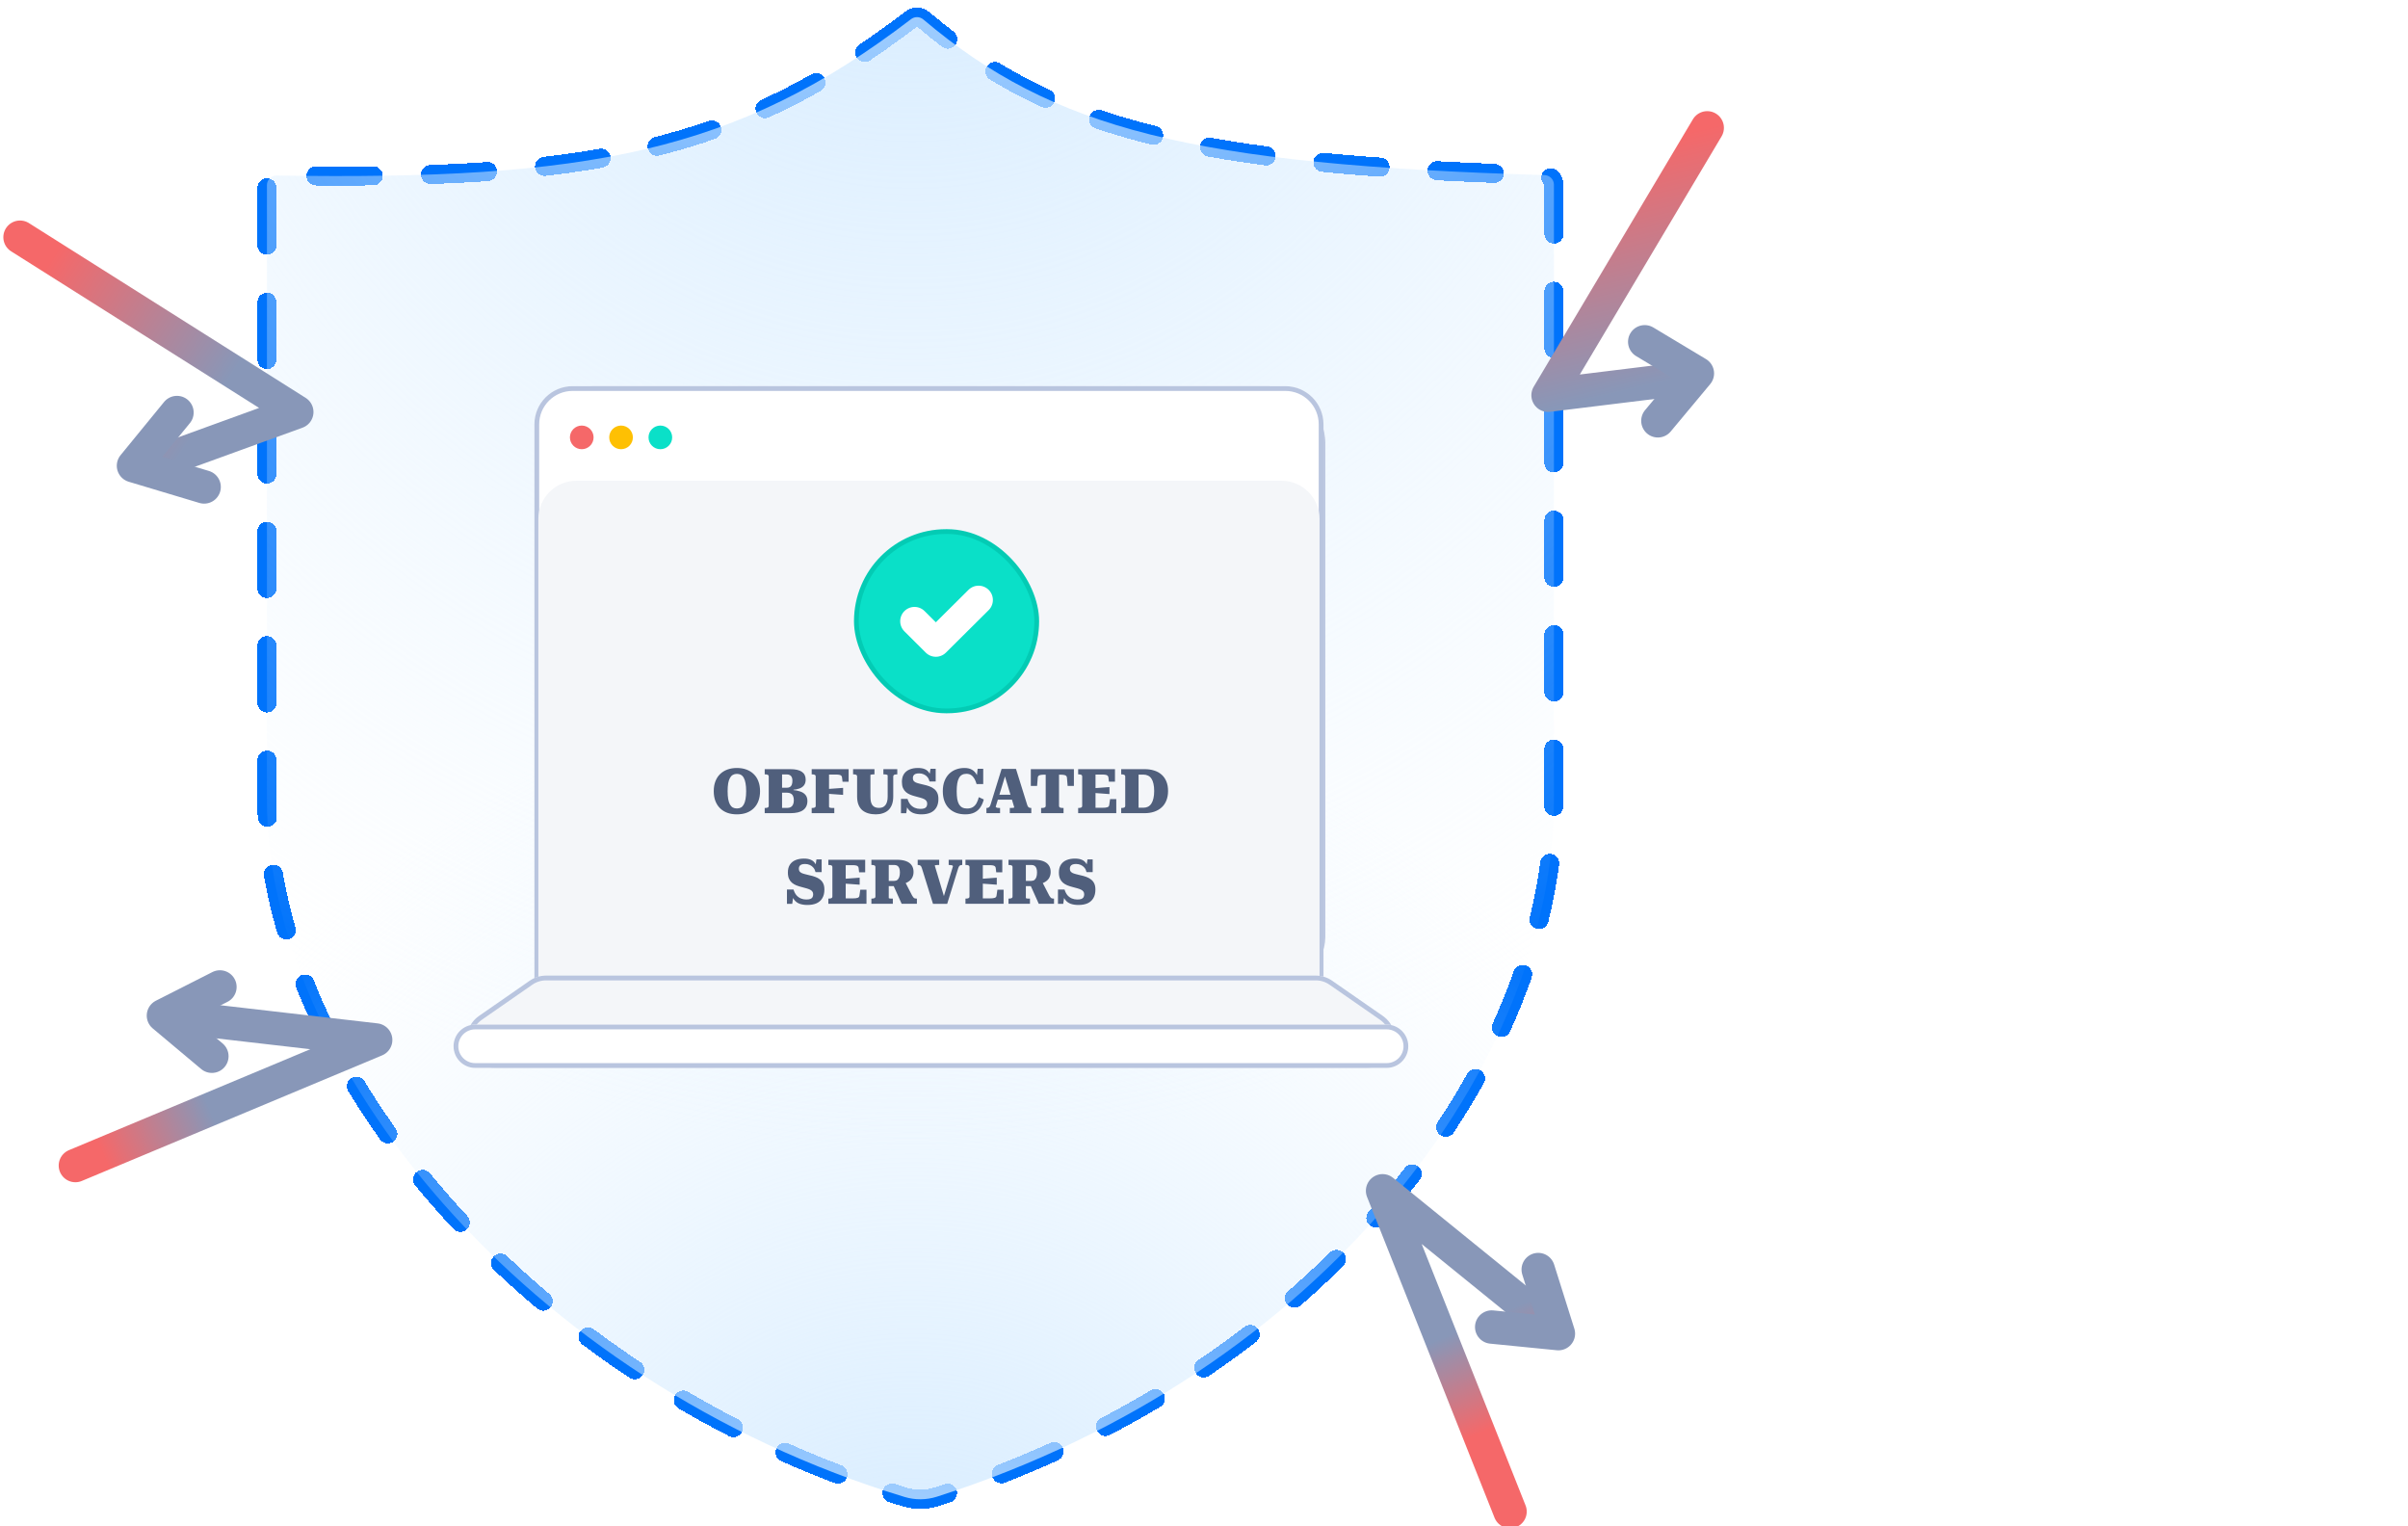<svg width="505" height="320" viewBox="0 0 505 320" fill="none" xmlns="http://www.w3.org/2000/svg">
<g filter="url(#filter0_d_9465_35215)">
<path d="M191.067 4.011C154.453 32.053 123.188 37.816 58.039 36.804C56.921 36.787 55.981 37.687 55.981 38.805V167.878C55.981 222.723 110.024 289.711 189.703 313.877C191.909 314.546 194.288 314.525 196.484 313.823C277.976 287.766 325.886 222.743 325.886 167.878V38.715C325.886 37.632 324.997 36.745 323.915 36.713C250.084 34.521 220.897 27.149 193.629 4.072C192.9 3.455 191.825 3.43 191.067 4.011Z" stroke="#0073FB" stroke-width="4" stroke-linecap="round" stroke-dasharray="12 12" shape-rendering="crispEdges"/>
</g>
<path d="M191.067 4.011C154.453 32.053 123.188 37.816 58.039 36.804C56.921 36.787 55.981 37.687 55.981 38.805V167.878C55.981 222.723 110.024 289.711 189.703 313.877C191.909 314.546 194.288 314.525 196.484 313.823C277.976 287.766 325.886 222.743 325.886 167.878V38.715C325.886 37.632 324.997 36.745 323.915 36.713C250.084 34.521 220.897 27.149 193.629 4.072C192.9 3.455 191.825 3.43 191.067 4.011Z" fill="url(#paint0_diamond_9465_35215)"/>
<path d="M191.067 4.011C154.453 32.053 123.188 37.816 58.039 36.804C56.921 36.787 55.981 37.687 55.981 38.805V167.878C55.981 222.723 110.024 289.711 189.703 313.877C191.909 314.546 194.288 314.525 196.484 313.823C277.976 287.766 325.886 222.743 325.886 167.878V38.715C325.886 37.632 324.997 36.745 323.915 36.713C250.084 34.521 220.897 27.149 193.629 4.072C192.9 3.455 191.825 3.43 191.067 4.011Z" fill="url(#paint1_diamond_9465_35215)"/>
<path d="M15.809 244.389L78.786 218.057L36.06 213.126" stroke="url(#paint2_linear_9465_35215)" stroke-width="7" stroke-linecap="round" stroke-linejoin="round"/>
<path d="M44.435 221.468L34.274 212.949L46.125 206.942" stroke="#8897B8" stroke-width="7" stroke-linecap="round" stroke-linejoin="round"/>
<path d="M4.2 49.737L62.241 86.388L36.025 95.91" stroke="url(#paint3_linear_9465_35215)" stroke-width="7" stroke-linecap="round" stroke-linejoin="round"/>
<path d="M37.116 86.501L27.992 97.655L42.81 102.101" stroke="#8897B8" stroke-width="7" stroke-linecap="round" stroke-linejoin="round"/>
<path d="M358.036 26.805L324.655 82.873L350.971 79.641" stroke="url(#paint4_linear_9465_35215)" stroke-width="7" stroke-linecap="round" stroke-linejoin="round"/>
<path d="M344.925 71.664L355.973 78.292L347.687 88.234" stroke="#8897B8" stroke-width="7" stroke-linecap="round" stroke-linejoin="round"/>
<g filter="url(#filter1_d_9465_35215)">
<rect width="165.307" height="127.544" rx="12" transform="matrix(-1 0 0 1 277.941 80.969)" fill="white"/>
<rect x="-0.5" y="0.5" width="164.307" height="126.544" rx="11.5" transform="matrix(-1 0 0 1 276.941 80.969)" stroke="#B9C5DF"/>
</g>
<rect opacity="0.7" x="121.818" y="124.698" width="45.919" height="29.153" rx="4" fill="#D5DEEF"/>
<rect opacity="0.7" x="172.328" y="124.698" width="45.919" height="29.153" rx="4" fill="#D5DEEF"/>
<rect opacity="0.7" x="222.839" y="124.698" width="45.919" height="29.153" rx="4" fill="#D5DEEF"/>
<rect opacity="0.7" x="121.818" y="157.495" width="146.94" height="30.975" rx="4" fill="#D5DEEF"/>
<ellipse cx="124.573" cy="91.901" rx="2.755" ry="2.733" fill="#F56869"/>
<ellipse cx="133.757" cy="91.901" rx="2.755" ry="2.733" fill="#FEC003"/>
<ellipse cx="142.94" cy="91.901" rx="2.755" ry="2.733" fill="#0AE0C8"/>
<g filter="url(#filter2_d_9465_35215)">
<path d="M277.56 88.969C277.56 84.551 273.978 80.969 269.56 80.969H120.075C115.657 80.969 112.075 84.551 112.075 88.969V208.214H277.56V88.969Z" fill="white"/>
<path d="M277.06 88.969C277.06 84.827 273.702 81.469 269.56 81.469H120.075C115.933 81.469 112.575 84.827 112.575 88.969V207.714H277.06V88.969Z" stroke="#B9C5DF"/>
</g>
<path d="M276.732 108.8C276.732 104.381 273.15 100.8 268.732 100.8H120.903C116.485 100.8 112.903 104.381 112.903 108.8V209.04H276.732V108.8Z" fill="#F4F6F9"/>
<ellipse cx="122.004" cy="91.711" rx="2.482" ry="2.479" fill="#F56869"/>
<ellipse cx="130.246" cy="91.711" rx="2.482" ry="2.479" fill="#FEC003"/>
<ellipse cx="138.487" cy="91.711" rx="2.482" ry="2.479" fill="#0AE0C8"/>
<g filter="url(#filter3_d_9465_35215)">
<path d="M289.954 212.984C294.782 216.337 292.409 223.913 286.531 223.913H103.93C98.052 223.913 95.68 216.337 100.508 212.984L111.091 205.636C112.096 204.938 113.29 204.564 114.513 204.564H275.949C277.172 204.564 278.366 204.938 279.371 205.636L289.954 212.984Z" fill="#F4F6F9"/>
<path d="M289.669 213.395C294.094 216.468 291.92 223.413 286.531 223.413H103.93C98.542 223.413 96.367 216.468 100.793 213.395L111.376 206.046C112.297 205.407 113.392 205.064 114.513 205.064H275.949C277.07 205.064 278.165 205.407 279.086 206.046L289.669 213.395Z" stroke="#B9C5DF"/>
</g>
<g filter="url(#filter4_d_9465_35215)">
<path d="M295.342 219.372C295.342 221.88 293.309 223.913 290.801 223.913H99.661C97.153 223.913 95.12 221.88 95.12 219.372C95.12 216.864 97.153 214.831 99.661 214.831H290.801C293.309 214.831 295.342 216.864 295.342 219.372Z" fill="white"/>
<path d="M294.842 219.372C294.842 221.603 293.033 223.413 290.801 223.413H99.661C97.429 223.413 95.62 221.603 95.62 219.372C95.62 217.14 97.429 215.331 99.661 215.331H290.801C293.033 215.331 294.842 217.14 294.842 219.372Z" stroke="#B9C5DF"/>
</g>
<rect x="179.596" y="111.457" width="37.825" height="37.599" rx="18.8" fill="#0AE0C8" stroke="#03CBB4"/>
<path d="M205.226 125.804L196.261 134.711L191.787 130.257" stroke="white" stroke-width="6" stroke-linecap="round" stroke-linejoin="round"/>
<path d="M154.546 170.751C153.818 170.751 153.155 170.647 152.557 170.439C151.968 170.222 151.456 169.906 151.023 169.49C150.598 169.074 150.269 168.567 150.035 167.969C149.801 167.362 149.684 166.669 149.684 165.889C149.684 165.109 149.801 164.42 150.035 163.822C150.269 163.215 150.598 162.708 151.023 162.301C151.456 161.885 151.968 161.568 152.557 161.352C153.155 161.135 153.818 161.027 154.546 161.027C155.265 161.027 155.924 161.135 156.522 161.352C157.12 161.568 157.631 161.885 158.056 162.301C158.489 162.708 158.819 163.215 159.044 163.822C159.278 164.42 159.395 165.109 159.395 165.889C159.395 166.669 159.278 167.362 159.044 167.969C158.819 168.567 158.489 169.074 158.056 169.49C157.631 169.906 157.12 170.222 156.522 170.439C155.924 170.647 155.265 170.751 154.546 170.751ZM154.546 169.516C154.867 169.516 155.148 169.451 155.391 169.321C155.634 169.182 155.833 168.965 155.989 168.671C156.154 168.376 156.275 167.999 156.353 167.54C156.44 167.08 156.483 166.53 156.483 165.889C156.483 165.247 156.44 164.697 156.353 164.238C156.275 163.778 156.154 163.401 155.989 163.107C155.833 162.812 155.634 162.6 155.391 162.47C155.148 162.331 154.867 162.262 154.546 162.262C154.225 162.262 153.944 162.331 153.701 162.47C153.458 162.6 153.255 162.812 153.09 163.107C152.925 163.401 152.8 163.778 152.713 164.238C152.635 164.697 152.596 165.247 152.596 165.889C152.596 166.53 152.635 167.08 152.713 167.54C152.8 167.999 152.921 168.376 153.077 168.671C153.242 168.965 153.445 169.182 153.688 169.321C153.939 169.451 154.225 169.516 154.546 169.516ZM165.689 161.274C166.235 161.274 166.712 161.317 167.119 161.404C167.526 161.49 167.864 161.625 168.133 161.807C168.41 161.989 168.618 162.218 168.757 162.496C168.896 162.773 168.965 163.094 168.965 163.458C168.965 163.943 168.852 164.337 168.627 164.641C168.402 164.944 168.081 165.174 167.665 165.33C167.249 165.477 166.759 165.572 166.196 165.616L166.404 165.291V166.045L166.235 165.642C166.859 165.694 167.401 165.802 167.86 165.967C168.328 166.131 168.688 166.374 168.939 166.695C169.199 167.015 169.329 167.431 169.329 167.943C169.329 168.367 169.251 168.744 169.095 169.074C168.939 169.394 168.709 169.663 168.406 169.88C168.111 170.088 167.743 170.244 167.301 170.348C166.868 170.452 166.361 170.504 165.78 170.504H160.372V169.412H160.515C160.714 169.412 160.879 169.381 161.009 169.321C161.148 169.26 161.217 169.134 161.217 168.944V162.834C161.217 162.643 161.148 162.517 161.009 162.457C160.879 162.396 160.714 162.366 160.515 162.366H160.372V161.274H165.689ZM163.388 165.174H164.987C165.264 165.174 165.49 165.122 165.663 165.018C165.836 164.914 165.966 164.753 166.053 164.537C166.14 164.311 166.183 164.021 166.183 163.666C166.183 163.397 166.14 163.167 166.053 162.977C165.966 162.777 165.836 162.63 165.663 162.535C165.498 162.431 165.29 162.379 165.039 162.379H164.012V169.399H165.091C165.394 169.399 165.646 169.342 165.845 169.23C166.053 169.108 166.209 168.931 166.313 168.697C166.426 168.454 166.482 168.151 166.482 167.787C166.482 167.431 166.426 167.137 166.313 166.903C166.209 166.669 166.044 166.495 165.819 166.383C165.602 166.261 165.321 166.201 164.974 166.201H163.388V165.174ZM173.864 162.405V169.139C173.864 169.199 173.885 169.251 173.929 169.295C173.981 169.329 174.046 169.355 174.124 169.373C174.21 169.39 174.306 169.403 174.41 169.412C174.514 169.412 174.618 169.412 174.722 169.412H174.969V170.504H170.224V169.412H170.354C170.562 169.412 170.731 169.381 170.861 169.321C170.999 169.26 171.069 169.134 171.069 168.944V162.834C171.069 162.643 170.999 162.517 170.861 162.457C170.731 162.396 170.562 162.366 170.354 162.366H170.224V161.274H177.972V163.913H176.698L176.581 162.977C176.563 162.821 176.503 162.704 176.399 162.626C176.303 162.539 176.165 162.483 175.983 162.457C175.801 162.422 175.58 162.405 175.32 162.405H173.864ZM173.591 165.434C173.955 165.408 174.314 165.382 174.67 165.356C175.025 165.33 175.38 165.304 175.736 165.278C176.1 165.243 176.459 165.217 176.815 165.2V166.669C176.459 166.634 176.1 166.608 175.736 166.591C175.38 166.565 175.025 166.539 174.67 166.513C174.314 166.487 173.955 166.461 173.591 166.435V165.434ZM182.546 167.007C182.546 167.449 182.581 167.821 182.65 168.125C182.728 168.428 182.841 168.675 182.988 168.866C183.144 169.048 183.335 169.182 183.56 169.269C183.785 169.355 184.045 169.399 184.34 169.399C184.617 169.399 184.869 169.355 185.094 169.269C185.319 169.173 185.51 169.03 185.666 168.84C185.822 168.649 185.943 168.402 186.03 168.099C186.117 167.795 186.16 167.431 186.16 167.007V162.6C186.16 162.556 186.138 162.522 186.095 162.496C186.052 162.461 185.991 162.435 185.913 162.418C185.844 162.4 185.766 162.387 185.679 162.379C185.592 162.37 185.501 162.366 185.406 162.366H185.263V161.274H188.175V162.366H188.045C187.906 162.366 187.781 162.379 187.668 162.405C187.564 162.431 187.482 162.478 187.421 162.548C187.36 162.617 187.33 162.717 187.33 162.847V166.994C187.33 167.661 187.239 168.233 187.057 168.71C186.875 169.186 186.619 169.576 186.29 169.88C185.961 170.174 185.571 170.391 185.12 170.53C184.678 170.677 184.197 170.751 183.677 170.751C183.088 170.751 182.55 170.677 182.065 170.53C181.58 170.382 181.164 170.161 180.817 169.867C180.47 169.563 180.206 169.173 180.024 168.697C179.842 168.22 179.751 167.657 179.751 167.007V162.834C179.751 162.643 179.682 162.517 179.543 162.457C179.413 162.396 179.244 162.366 179.036 162.366H178.906V161.274H183.391V162.366H183.248C183.17 162.366 183.088 162.37 183.001 162.379C182.923 162.379 182.849 162.387 182.78 162.405C182.711 162.413 182.654 162.426 182.611 162.444C182.568 162.452 182.546 162.47 182.546 162.496V167.007ZM192.993 169.607C193.34 169.607 193.617 169.572 193.825 169.503C194.042 169.425 194.198 169.308 194.293 169.152C194.397 168.987 194.449 168.775 194.449 168.515C194.449 168.281 194.393 168.09 194.28 167.943C194.176 167.787 194.02 167.657 193.812 167.553C193.604 167.449 193.348 167.353 193.045 167.267C192.742 167.18 192.391 167.085 191.992 166.981C191.611 166.885 191.247 166.768 190.9 166.63C190.562 166.491 190.259 166.309 189.99 166.084C189.73 165.858 189.522 165.572 189.366 165.226C189.219 164.879 189.145 164.45 189.145 163.939C189.145 163.28 189.284 162.738 189.561 162.314C189.838 161.88 190.228 161.56 190.731 161.352C191.234 161.135 191.823 161.027 192.499 161.027C193.106 161.027 193.6 161.113 193.981 161.287C194.362 161.451 194.666 161.716 194.891 162.08C195.116 162.435 195.285 162.894 195.398 163.458L194.878 162.912L195.138 161.196H196.23V163.861H194.943C194.856 163.497 194.709 163.189 194.501 162.938C194.293 162.686 194.042 162.496 193.747 162.366C193.452 162.227 193.119 162.158 192.746 162.158C192.434 162.158 192.183 162.197 191.992 162.275C191.801 162.353 191.663 162.465 191.576 162.613C191.489 162.751 191.446 162.933 191.446 163.159C191.446 163.375 191.494 163.557 191.589 163.705C191.693 163.843 191.84 163.96 192.031 164.056C192.222 164.142 192.456 164.22 192.733 164.29C193.019 164.359 193.335 164.437 193.682 164.524C194.107 164.61 194.505 164.723 194.878 164.862C195.251 164.992 195.58 165.169 195.866 165.395C196.161 165.611 196.39 165.893 196.555 166.24C196.72 166.578 196.802 167.007 196.802 167.527C196.802 168.229 196.663 168.818 196.386 169.295C196.117 169.771 195.719 170.135 195.19 170.387C194.661 170.629 194.007 170.751 193.227 170.751C192.62 170.751 192.083 170.668 191.615 170.504C191.156 170.339 190.774 170.062 190.471 169.672C190.176 169.273 189.968 168.727 189.847 168.034L190.341 168.515L190.055 170.517H188.95V167.514H190.328C190.475 167.999 190.679 168.398 190.939 168.71C191.208 169.013 191.515 169.238 191.862 169.386C192.217 169.533 192.594 169.607 192.993 169.607ZM202.663 162.249C202.308 162.249 202 162.322 201.74 162.47C201.489 162.608 201.281 162.829 201.116 163.133C200.951 163.427 200.83 163.804 200.752 164.264C200.674 164.723 200.635 165.265 200.635 165.889C200.635 166.539 200.674 167.093 200.752 167.553C200.839 168.012 200.969 168.389 201.142 168.684C201.324 168.97 201.549 169.182 201.818 169.321C202.095 169.459 202.425 169.529 202.806 169.529C203.291 169.529 203.694 169.433 204.015 169.243C204.336 169.043 204.596 168.766 204.795 168.411C204.994 168.047 205.155 167.626 205.276 167.15L206.316 167.631C206.151 168.272 205.909 168.827 205.588 169.295C205.276 169.763 204.86 170.122 204.34 170.374C203.829 170.625 203.196 170.751 202.442 170.751C201.74 170.751 201.099 170.647 200.518 170.439C199.946 170.222 199.448 169.91 199.023 169.503C198.607 169.087 198.286 168.58 198.061 167.982C197.836 167.375 197.723 166.677 197.723 165.889C197.723 165.083 197.84 164.381 198.074 163.783C198.308 163.176 198.629 162.669 199.036 162.262C199.452 161.854 199.933 161.547 200.479 161.339C201.034 161.131 201.627 161.027 202.26 161.027C202.91 161.027 203.443 161.152 203.859 161.404C204.275 161.646 204.6 161.993 204.834 162.444C205.077 162.886 205.25 163.401 205.354 163.991L204.769 163.536L205.029 161.196H206.199V164.407H204.808C204.687 163.965 204.531 163.583 204.34 163.263C204.149 162.933 203.92 162.682 203.651 162.509C203.382 162.335 203.053 162.249 202.663 162.249ZM208.963 166.63H212.486L212.577 167.67H208.898L208.963 166.63ZM210.549 162.093L210.887 162.392L208.82 169.139C208.82 169.191 208.85 169.238 208.911 169.282C208.972 169.325 209.058 169.36 209.171 169.386C209.292 169.403 209.435 169.412 209.6 169.412H209.73V170.504H206.87V169.412H206.948C207.13 169.412 207.286 169.364 207.416 169.269C207.546 169.173 207.654 168.983 207.741 168.697L210.055 161.222H213.071L215.424 168.775C215.502 169.026 215.606 169.195 215.736 169.282C215.866 169.368 216.026 169.412 216.217 169.412H216.282V170.504H211.771V169.412H211.927C212.092 169.412 212.23 169.407 212.343 169.399C212.464 169.39 212.555 169.377 212.616 169.36C212.677 169.334 212.707 169.308 212.707 169.282L210.549 162.093ZM219.3 168.944V162.431H219.014C218.676 162.431 218.408 162.452 218.208 162.496C218.009 162.53 217.866 162.595 217.779 162.691C217.693 162.786 217.645 162.912 217.636 163.068L217.493 164.797H216.18V161.274H225.215V164.797H223.902L223.759 163.068C223.751 162.912 223.699 162.786 223.603 162.691C223.517 162.595 223.374 162.53 223.174 162.496C222.984 162.452 222.719 162.431 222.381 162.431H222.095V168.944C222.095 169.134 222.165 169.26 222.303 169.321C222.451 169.381 222.624 169.412 222.823 169.412H223.044V170.504H218.338V169.412H218.559C218.767 169.412 218.941 169.381 219.079 169.321C219.227 169.26 219.3 169.134 219.3 168.944ZM234.103 167.553V170.504H226.108V169.412H226.251C226.451 169.412 226.615 169.381 226.745 169.321C226.884 169.26 226.953 169.134 226.953 168.944V162.834C226.953 162.643 226.884 162.517 226.745 162.457C226.615 162.396 226.451 162.366 226.251 162.366H226.108V161.274H233.83V163.9H232.556L232.452 162.977C232.426 162.821 232.361 162.704 232.257 162.626C232.162 162.539 232.023 162.483 231.841 162.457C231.659 162.422 231.438 162.405 231.178 162.405H229.748V169.373H231.152C231.412 169.373 231.629 169.364 231.802 169.347C231.984 169.329 232.132 169.299 232.244 169.256C232.366 169.212 232.452 169.156 232.504 169.087C232.565 169.009 232.604 168.913 232.621 168.801L232.803 167.553H234.103ZM229.475 165.265C229.831 165.239 230.186 165.213 230.541 165.187C230.897 165.161 231.252 165.135 231.607 165.109C231.963 165.083 232.318 165.057 232.673 165.031V166.5C232.318 166.474 231.963 166.448 231.607 166.422C231.252 166.396 230.897 166.37 230.541 166.344C230.186 166.318 229.831 166.292 229.475 166.266V165.265ZM235.135 162.366V161.274H240.049C240.777 161.274 241.44 161.369 242.038 161.56C242.636 161.742 243.151 162.023 243.585 162.405C244.027 162.786 244.365 163.263 244.599 163.835C244.841 164.407 244.963 165.078 244.963 165.85C244.963 166.612 244.841 167.284 244.599 167.865C244.365 168.445 244.027 168.931 243.585 169.321C243.151 169.711 242.636 170.005 242.038 170.205C241.44 170.404 240.777 170.504 240.049 170.504H235.135V169.412H235.278C235.477 169.412 235.642 169.381 235.772 169.321C235.91 169.26 235.98 169.134 235.98 168.944V162.834C235.98 162.652 235.91 162.53 235.772 162.47C235.642 162.4 235.477 162.366 235.278 162.366H235.135ZM239.789 162.418H238.775V169.36H239.789C240.153 169.36 240.473 169.29 240.751 169.152C241.037 169.004 241.275 168.783 241.466 168.489C241.656 168.194 241.799 167.83 241.895 167.397C241.999 166.955 242.051 166.439 242.051 165.85C242.051 165.26 241.999 164.749 241.895 164.316C241.799 163.882 241.656 163.527 241.466 163.25C241.275 162.964 241.037 162.756 240.751 162.626C240.473 162.487 240.153 162.418 239.789 162.418ZM169.081 188.607C169.428 188.607 169.705 188.572 169.913 188.503C170.13 188.425 170.286 188.308 170.381 188.152C170.485 187.987 170.537 187.775 170.537 187.515C170.537 187.281 170.481 187.09 170.368 186.943C170.264 186.787 170.108 186.657 169.9 186.553C169.692 186.449 169.437 186.353 169.133 186.267C168.83 186.18 168.479 186.085 168.08 185.981C167.699 185.885 167.335 185.768 166.988 185.63C166.65 185.491 166.347 185.309 166.078 185.084C165.818 184.858 165.61 184.572 165.454 184.226C165.307 183.879 165.233 183.45 165.233 182.939C165.233 182.28 165.372 181.738 165.649 181.314C165.927 180.88 166.317 180.56 166.819 180.352C167.322 180.135 167.911 180.027 168.587 180.027C169.194 180.027 169.688 180.113 170.069 180.287C170.451 180.451 170.754 180.716 170.979 181.08C171.205 181.435 171.374 181.894 171.486 182.458L170.966 181.912L171.226 180.196H172.318V182.861H171.031C170.945 182.497 170.797 182.189 170.589 181.938C170.381 181.686 170.13 181.496 169.835 181.366C169.541 181.227 169.207 181.158 168.834 181.158C168.522 181.158 168.271 181.197 168.08 181.275C167.89 181.353 167.751 181.465 167.664 181.613C167.578 181.751 167.534 181.933 167.534 182.159C167.534 182.375 167.582 182.557 167.677 182.705C167.781 182.843 167.929 182.96 168.119 183.056C168.31 183.142 168.544 183.22 168.821 183.29C169.107 183.359 169.424 183.437 169.77 183.524C170.195 183.61 170.594 183.723 170.966 183.862C171.339 183.992 171.668 184.169 171.954 184.395C172.249 184.611 172.479 184.893 172.643 185.24C172.808 185.578 172.89 186.007 172.89 186.527C172.89 187.229 172.752 187.818 172.474 188.295C172.206 188.771 171.807 189.135 171.278 189.387C170.75 189.629 170.095 189.751 169.315 189.751C168.709 189.751 168.171 189.668 167.703 189.504C167.244 189.339 166.863 189.062 166.559 188.672C166.265 188.273 166.057 187.727 165.935 187.034L166.429 187.515L166.143 189.517H165.038V186.514H166.416C166.564 186.999 166.767 187.398 167.027 187.71C167.296 188.013 167.604 188.238 167.95 188.386C168.306 188.533 168.683 188.607 169.081 188.607ZM181.716 186.553V189.504H173.721V188.412H173.864C174.063 188.412 174.228 188.381 174.358 188.321C174.497 188.26 174.566 188.134 174.566 187.944V181.834C174.566 181.643 174.497 181.517 174.358 181.457C174.228 181.396 174.063 181.366 173.864 181.366H173.721V180.274H181.443V182.9H180.169L180.065 181.977C180.039 181.821 179.974 181.704 179.87 181.626C179.775 181.539 179.636 181.483 179.454 181.457C179.272 181.422 179.051 181.405 178.791 181.405H177.361V188.373H178.765C179.025 188.373 179.242 188.364 179.415 188.347C179.597 188.329 179.744 188.299 179.857 188.256C179.978 188.212 180.065 188.156 180.117 188.087C180.178 188.009 180.217 187.913 180.234 187.801L180.416 186.553H181.716ZM177.088 184.265C177.443 184.239 177.799 184.213 178.154 184.187C178.509 184.161 178.865 184.135 179.22 184.109C179.575 184.083 179.931 184.057 180.286 184.031V185.5C179.931 185.474 179.575 185.448 179.22 185.422C178.865 185.396 178.509 185.37 178.154 185.344C177.799 185.318 177.443 185.292 177.088 185.266V184.265ZM187.232 185.357L189.754 184.798L191.301 187.801C191.397 187.965 191.488 188.095 191.574 188.191C191.661 188.277 191.752 188.338 191.847 188.373C191.951 188.399 192.064 188.412 192.185 188.412H192.289V189.504H189.091L187.232 185.357ZM186.387 188.282C186.387 188.308 186.405 188.329 186.439 188.347C186.474 188.355 186.522 188.368 186.582 188.386C186.652 188.394 186.73 188.403 186.816 188.412C186.903 188.412 186.994 188.412 187.089 188.412H187.245V189.504H182.747V188.412H182.89C183.09 188.412 183.254 188.381 183.384 188.321C183.523 188.26 183.592 188.134 183.592 187.944V181.834C183.592 181.643 183.523 181.517 183.384 181.457C183.254 181.396 183.09 181.366 182.89 181.366H182.747V180.274H188.09C188.844 180.274 189.481 180.369 190.001 180.56C190.521 180.75 190.916 181.036 191.184 181.418C191.453 181.799 191.587 182.267 191.587 182.822C191.587 183.324 191.47 183.766 191.236 184.148C191.002 184.52 190.656 184.819 190.196 185.045C189.737 185.27 189.174 185.417 188.506 185.487C188.454 185.539 188.407 185.582 188.363 185.617C188.329 185.651 188.294 185.682 188.259 185.708C188.233 185.734 188.194 185.764 188.142 185.799H186.023V184.707H187.492C187.778 184.707 188.012 184.637 188.194 184.499C188.376 184.351 188.511 184.143 188.597 183.875C188.684 183.606 188.727 183.29 188.727 182.926C188.727 182.588 188.684 182.302 188.597 182.068C188.519 181.834 188.394 181.66 188.22 181.548C188.047 181.426 187.83 181.366 187.57 181.366H186.387V188.282ZM198.187 188.659L197.81 188.347L199.851 181.639C199.851 181.578 199.821 181.53 199.76 181.496C199.7 181.452 199.613 181.422 199.5 181.405C199.388 181.379 199.253 181.366 199.097 181.366H198.954V180.274H201.801V181.366H201.736C201.546 181.366 201.385 181.413 201.255 181.509C201.134 181.604 201.03 181.795 200.943 182.081L198.642 189.517H195.665L193.325 182.003C193.247 181.743 193.143 181.574 193.013 181.496C192.883 181.409 192.719 181.366 192.519 181.366H192.454V180.274H196.965V181.366H196.796C196.64 181.366 196.506 181.37 196.393 181.379C196.281 181.387 196.194 181.4 196.133 181.418C196.073 181.435 196.042 181.461 196.042 181.496L198.187 188.659ZM210.471 186.553V189.504H202.476V188.412H202.619C202.818 188.412 202.983 188.381 203.113 188.321C203.252 188.26 203.321 188.134 203.321 187.944V181.834C203.321 181.643 203.252 181.517 203.113 181.457C202.983 181.396 202.818 181.366 202.619 181.366H202.476V180.274H210.198V182.9H208.924L208.82 181.977C208.794 181.821 208.729 181.704 208.625 181.626C208.53 181.539 208.391 181.483 208.209 181.457C208.027 181.422 207.806 181.405 207.546 181.405H206.116V188.373H207.52C207.78 188.373 207.997 188.364 208.17 188.347C208.352 188.329 208.499 188.299 208.612 188.256C208.733 188.212 208.82 188.156 208.872 188.087C208.933 188.009 208.972 187.913 208.989 187.801L209.171 186.553H210.471ZM205.843 184.265C206.198 184.239 206.554 184.213 206.909 184.187C207.264 184.161 207.62 184.135 207.975 184.109C208.33 184.083 208.686 184.057 209.041 184.031V185.5C208.686 185.474 208.33 185.448 207.975 185.422C207.62 185.396 207.264 185.37 206.909 185.344C206.554 185.318 206.198 185.292 205.843 185.266V184.265ZM215.987 185.357L218.509 184.798L220.056 187.801C220.152 187.965 220.243 188.095 220.329 188.191C220.416 188.277 220.507 188.338 220.602 188.373C220.706 188.399 220.819 188.412 220.94 188.412H221.044V189.504H217.846L215.987 185.357ZM215.142 188.282C215.142 188.308 215.16 188.329 215.194 188.347C215.229 188.355 215.277 188.368 215.337 188.386C215.407 188.394 215.485 188.403 215.571 188.412C215.658 188.412 215.749 188.412 215.844 188.412H216V189.504H211.502V188.412H211.645C211.845 188.412 212.009 188.381 212.139 188.321C212.278 188.26 212.347 188.134 212.347 187.944V181.834C212.347 181.643 212.278 181.517 212.139 181.457C212.009 181.396 211.845 181.366 211.645 181.366H211.502V180.274H216.845C217.599 180.274 218.236 180.369 218.756 180.56C219.276 180.75 219.671 181.036 219.939 181.418C220.208 181.799 220.342 182.267 220.342 182.822C220.342 183.324 220.225 183.766 219.991 184.148C219.757 184.52 219.411 184.819 218.951 185.045C218.492 185.27 217.929 185.417 217.261 185.487C217.209 185.539 217.162 185.582 217.118 185.617C217.084 185.651 217.049 185.682 217.014 185.708C216.988 185.734 216.949 185.764 216.897 185.799H214.778V184.707H216.247C216.533 184.707 216.767 184.637 216.949 184.499C217.131 184.351 217.266 184.143 217.352 183.875C217.439 183.606 217.482 183.29 217.482 182.926C217.482 182.588 217.439 182.302 217.352 182.068C217.274 181.834 217.149 181.66 216.975 181.548C216.802 181.426 216.585 181.366 216.325 181.366H215.142V188.282ZM225.918 188.607C226.265 188.607 226.542 188.572 226.75 188.503C226.967 188.425 227.123 188.308 227.218 188.152C227.322 187.987 227.374 187.775 227.374 187.515C227.374 187.281 227.318 187.09 227.205 186.943C227.101 186.787 226.945 186.657 226.737 186.553C226.529 186.449 226.274 186.353 225.97 186.267C225.667 186.18 225.316 186.085 224.917 185.981C224.536 185.885 224.172 185.768 223.825 185.63C223.487 185.491 223.184 185.309 222.915 185.084C222.655 184.858 222.447 184.572 222.291 184.226C222.144 183.879 222.07 183.45 222.07 182.939C222.07 182.28 222.209 181.738 222.486 181.314C222.764 180.88 223.154 180.56 223.656 180.352C224.159 180.135 224.748 180.027 225.424 180.027C226.031 180.027 226.525 180.113 226.906 180.287C227.288 180.451 227.591 180.716 227.816 181.08C228.042 181.435 228.211 181.894 228.323 182.458L227.803 181.912L228.063 180.196H229.155V182.861H227.868C227.782 182.497 227.634 182.189 227.426 181.938C227.218 181.686 226.967 181.496 226.672 181.366C226.378 181.227 226.044 181.158 225.671 181.158C225.359 181.158 225.108 181.197 224.917 181.275C224.727 181.353 224.588 181.465 224.501 181.613C224.415 181.751 224.371 181.933 224.371 182.159C224.371 182.375 224.419 182.557 224.514 182.705C224.618 182.843 224.766 182.96 224.956 183.056C225.147 183.142 225.381 183.22 225.658 183.29C225.944 183.359 226.261 183.437 226.607 183.524C227.032 183.61 227.431 183.723 227.803 183.862C228.176 183.992 228.505 184.169 228.791 184.395C229.086 184.611 229.316 184.893 229.48 185.24C229.645 185.578 229.727 186.007 229.727 186.527C229.727 187.229 229.589 187.818 229.311 188.295C229.043 188.771 228.644 189.135 228.115 189.387C227.587 189.629 226.932 189.751 226.152 189.751C225.546 189.751 225.008 189.668 224.54 189.504C224.081 189.339 223.7 189.062 223.396 188.672C223.102 188.273 222.894 187.727 222.772 187.034L223.266 187.515L222.98 189.517H221.875V186.514H223.253C223.401 186.999 223.604 187.398 223.864 187.71C224.133 188.013 224.441 188.238 224.787 188.386C225.143 188.533 225.52 188.607 225.918 188.607Z" fill="#505F7C"/>
<path d="M316.683 316.941L289.949 249.683L325.366 278.411" stroke="url(#paint5_linear_9465_35215)" stroke-width="7" stroke-linecap="round" stroke-linejoin="round"/>
<path d="M312.834 278.249L326.825 279.634L322.591 266.198" stroke="#8897B8" stroke-width="7" stroke-linecap="round" stroke-linejoin="round"/>
<defs>
<filter id="filter0_d_9465_35215" x="23.982" y="-28.31" width="333.904" height="374.559" filterUnits="userSpaceOnUse" color-interpolation-filters="sRGB">
<feFlood flood-opacity="0" result="BackgroundImageFix"/>
<feColorMatrix in="SourceAlpha" type="matrix" values="0 0 0 0 0 0 0 0 0 0 0 0 0 0 0 0 0 0 127 0" result="hardAlpha"/>
<feOffset/>
<feGaussianBlur stdDeviation="15"/>
<feComposite in2="hardAlpha" operator="out"/>
<feColorMatrix type="matrix" values="0 0 0 0 0.408 0 0 0 0 0.776 0 0 0 0 0.69 0 0 0 0.43 0"/>
<feBlend mode="normal" in2="BackgroundImageFix" result="effect1_dropShadow_9465_35215"/>
<feBlend mode="normal" in="SourceGraphic" in2="effect1_dropShadow_9465_35215" result="shape"/>
</filter>
<filter id="filter1_d_9465_35215" x="82.634" y="50.969" width="225.307" height="187.543" filterUnits="userSpaceOnUse" color-interpolation-filters="sRGB">
<feFlood flood-opacity="0" result="BackgroundImageFix"/>
<feColorMatrix in="SourceAlpha" type="matrix" values="0 0 0 0 0 0 0 0 0 0 0 0 0 0 0 0 0 0 127 0" result="hardAlpha"/>
<feOffset/>
<feGaussianBlur stdDeviation="15"/>
<feComposite in2="hardAlpha" operator="out"/>
<feColorMatrix type="matrix" values="0 0 0 0 0.596 0 0 0 0 0.635 0 0 0 0 0.702 0 0 0 0.36 0"/>
<feBlend mode="normal" in2="BackgroundImageFix" result="effect1_dropShadow_9465_35215"/>
<feBlend mode="normal" in="SourceGraphic" in2="effect1_dropShadow_9465_35215" result="shape"/>
</filter>
<filter id="filter2_d_9465_35215" x="82.075" y="50.969" width="225.484" height="187.245" filterUnits="userSpaceOnUse" color-interpolation-filters="sRGB">
<feFlood flood-opacity="0" result="BackgroundImageFix"/>
<feColorMatrix in="SourceAlpha" type="matrix" values="0 0 0 0 0 0 0 0 0 0 0 0 0 0 0 0 0 0 127 0" result="hardAlpha"/>
<feOffset/>
<feGaussianBlur stdDeviation="15"/>
<feComposite in2="hardAlpha" operator="out"/>
<feColorMatrix type="matrix" values="0 0 0 0 0.596 0 0 0 0 0.635 0 0 0 0 0.702 0 0 0 0.36 0"/>
<feBlend mode="normal" in2="BackgroundImageFix" result="effect1_dropShadow_9465_35215"/>
<feBlend mode="normal" in="SourceGraphic" in2="effect1_dropShadow_9465_35215" result="shape"/>
</filter>
<filter id="filter3_d_9465_35215" x="67.919" y="174.564" width="254.624" height="79.349" filterUnits="userSpaceOnUse" color-interpolation-filters="sRGB">
<feFlood flood-opacity="0" result="BackgroundImageFix"/>
<feColorMatrix in="SourceAlpha" type="matrix" values="0 0 0 0 0 0 0 0 0 0 0 0 0 0 0 0 0 0 127 0" result="hardAlpha"/>
<feOffset/>
<feGaussianBlur stdDeviation="15"/>
<feComposite in2="hardAlpha" operator="out"/>
<feColorMatrix type="matrix" values="0 0 0 0 0.596 0 0 0 0 0.635 0 0 0 0 0.702 0 0 0 0.36 0"/>
<feBlend mode="normal" in2="BackgroundImageFix" result="effect1_dropShadow_9465_35215"/>
<feBlend mode="normal" in="SourceGraphic" in2="effect1_dropShadow_9465_35215" result="shape"/>
</filter>
<filter id="filter4_d_9465_35215" x="65.12" y="184.831" width="260.222" height="69.082" filterUnits="userSpaceOnUse" color-interpolation-filters="sRGB">
<feFlood flood-opacity="0" result="BackgroundImageFix"/>
<feColorMatrix in="SourceAlpha" type="matrix" values="0 0 0 0 0 0 0 0 0 0 0 0 0 0 0 0 0 0 127 0" result="hardAlpha"/>
<feOffset/>
<feGaussianBlur stdDeviation="15"/>
<feComposite in2="hardAlpha" operator="out"/>
<feColorMatrix type="matrix" values="0 0 0 0 0.596 0 0 0 0 0.635 0 0 0 0 0.702 0 0 0 0.36 0"/>
<feBlend mode="normal" in2="BackgroundImageFix" result="effect1_dropShadow_9465_35215"/>
<feBlend mode="normal" in="SourceGraphic" in2="effect1_dropShadow_9465_35215" result="shape"/>
</filter>
<radialGradient id="paint0_diamond_9465_35215" cx="0" cy="0" r="1" gradientUnits="userSpaceOnUse" gradientTransform="translate(191.303 -70.883) rotate(90.007) scale(311.766 269.808)">
<stop stop-color="#CAE6FF"/>
<stop offset="1" stop-color="#E3F2FF" stop-opacity="0"/>
</radialGradient>
<radialGradient id="paint1_diamond_9465_35215" cx="0" cy="0" r="1" gradientUnits="userSpaceOnUse" gradientTransform="translate(191.265 369.302) rotate(-90) scale(228.098 197.4)">
<stop stop-color="#CAE6FF"/>
<stop offset="1" stop-color="#E3F2FF" stop-opacity="0"/>
</radialGradient>
<linearGradient id="paint2_linear_9465_35215" x1="44.015" y1="232.573" x2="21.516" y2="241.838" gradientUnits="userSpaceOnUse">
<stop stop-color="#8897B8"/>
<stop offset="1" stop-color="#F56869"/>
</linearGradient>
<linearGradient id="paint3_linear_9465_35215" x1="48.321" y1="79.075" x2="10.551" y2="54.669" gradientUnits="userSpaceOnUse">
<stop stop-color="#8897B8"/>
<stop offset="1" stop-color="#F56869"/>
</linearGradient>
<linearGradient id="paint4_linear_9465_35215" x1="347.443" y1="80.48" x2="335.929" y2="32.062" gradientUnits="userSpaceOnUse">
<stop stop-color="#8897B8"/>
<stop offset="1" stop-color="#F56869"/>
</linearGradient>
<linearGradient id="paint5_linear_9465_35215" x1="301.569" y1="280.918" x2="309.979" y2="300.74" gradientUnits="userSpaceOnUse">
<stop stop-color="#8897B8"/>
<stop offset="1" stop-color="#F56869"/>
</linearGradient>
</defs>
</svg>
